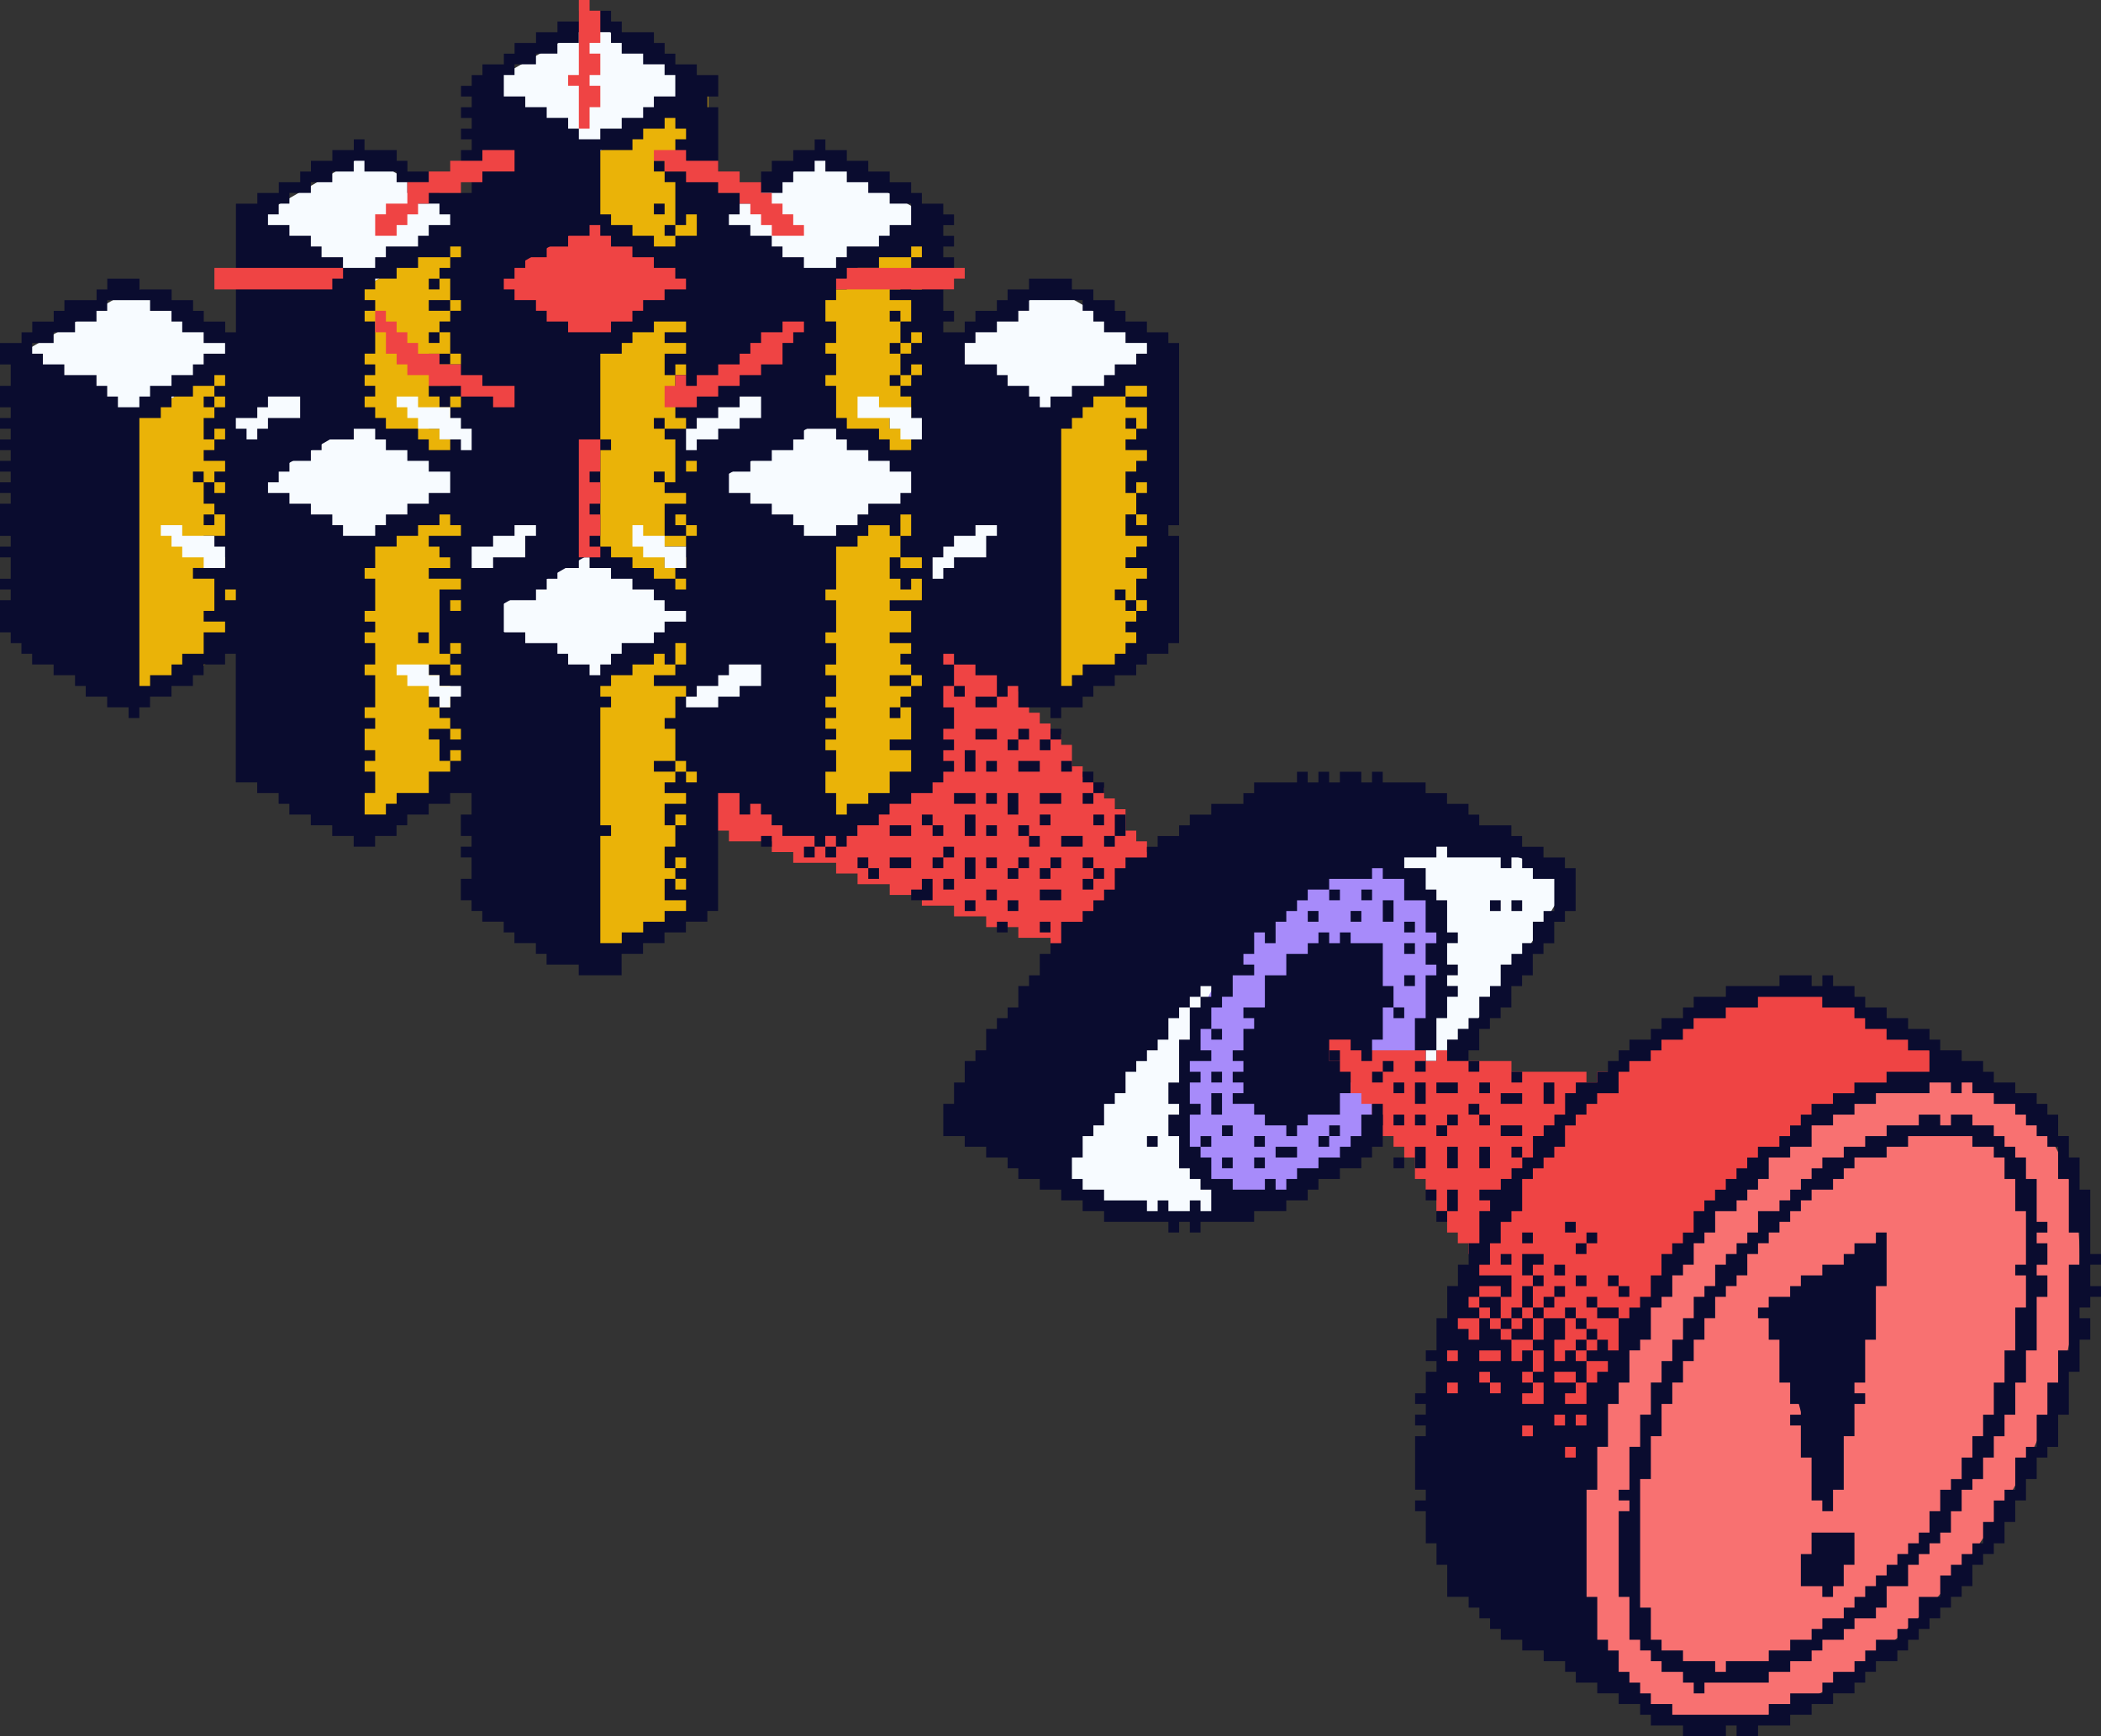 <svg xmlns="http://www.w3.org/2000/svg" width="200.257" height="165.517" data-name="Layer 2"><rect width="100%" height="100%" fill="#333333" stroke="none"/><g data-name="Layer 1"><g fill="#ef4444"><path d="M121.585 96.552h2.042v1.021h-2.042z"/><path d="M55.174 75.096h3.064v1.022h3.066v1.021h3.065v1.022h3.066v1.022h2.042v1.022h4.087v1.021h2.044v1.022h4.087v1.022h2.043v1.022h3.065v1.021h3.066v1.022h3.064v1.021h3.065v1.023h3.066V89.4h3.065v1.022h2.043v1.021h1.021v-1.021h1.023v1.021h1.022v1.022h4.086v1.022h3.066v1.022h2.042v1.021h3.066v1.022h4.087v-2.043h-1.021v-1.022h-1.024v-1.022h-1.021v-1.022h-1.021v-1.021h-1.021v-2.043h-1.023v-1.023h-1.022v-1.021h-1.021v-1.022h-1.021V83.27h-2.044v-2.044h-1.022v-1.021h-1.021v-1.022h-1.023v-2.044h-1.021v-1.021h-1.021v-1.022h-1.022v-1.021h-1.023v-1.023h-1.021v-2.043h-1.021v-1.021h-1.022v-1.022h-1.023v-1.022h-1.021v-2.043h-1.021v-1.022h-1.021v-1.021h-1.024v-1.023h-1.021v-1.021h-1.021v-2.043h-1.021v-1.023h-1.023v-1.021h-1.022v-1.022H88.89v-2.043h-1.021V53.64h-1.023v-1.022h-1.021v-1.021h-1.022v-1.022h-1.021v-1.021h-1.023V47.51h-1.021v-1.022h-1.022v-1.021h-1.021v-1.022h-1.023v1.022h-1.021v1.021H76.63v1.022h-1.022v1.021h-1.023v1.023h-1.021v1.021h-1.021v1.022h-1.021v1.021h-1.024v1.022h-1.021v1.022h-1.021v1.022h-1.021v1.021h-1.023v1.022H65.39v1.021h-1.021v2.044h-2.044v1.022h-1.021v1.021h-1.022v2.044h-1.021v1.022h-2.044v2.043h-1.022v1.022h-1.021v1.022h-1.023v1.021H53.13v1.022h-1.021v2.044h3.065v1.021z"/></g><path fill="#0a0c2f" d="M139.699 78.278s-11.05-7.767-24.682.103c-13.631 7.87-24.682 28.397-24.682 28.397l9.837 5.687s11.05 7.767 24.682-.103c13.631-7.87 24.682-28.397 24.682-28.397l-9.837-5.687z"/><path fill="#f7fbff" d="M149.536 83.965s-11.05 20.527-24.682 28.397c-13.631 7.87-24.682.103-24.682.103s11.05-20.527 24.682-28.397c13.631-7.87 24.682-.103 24.682-.103z"/><path fill="#a78bfa" d="M137.195 91.09c0 7.813-5.525 17.337-12.341 21.272-6.816 3.935-12.341.791-12.341-7.022 0-7.813 5.525-17.337 12.341-21.272 6.816-3.935 12.341-.791 12.341 7.022z"/><path fill="#0a0c2f" d="M131.187 94.767c0 3.907-2.763 8.668-6.17 10.636-3.408 1.968-6.17.396-6.17-3.511s2.763-8.668 6.17-10.636c3.408-1.968 6.17-.396 6.17 3.511zM45.659 8.462v27.174l10.922 6.305V14.768L45.659 8.462z"/><path fill="#f7fbff" d="M67.502 8.462 56.581 2.157 45.659 8.462l10.922 6.306 10.921-6.306z"/><path fill="#eab308" d="M56.581 14.768V34.66l10.921-6.305V8.462l-10.921 6.306z"/><path fill="#0a0c2f" d="M67.502 21.073v27.174l10.922 6.305V27.379l-10.922-6.306z"/><path fill="#f7fbff" d="m89.345 21.073-10.921-6.305-10.922 6.305 10.922 6.306 10.921-6.306z"/><path fill="#eab308" d="M78.424 27.379v27.173l10.921-6.305V21.073l-10.921 6.306z"/><path fill="#0a0c2f" d="M23.816 21.074v27.173l10.922 6.305V27.379l-10.922-6.305z"/><path fill="#f7fbff" d="m45.659 21.074-10.922-6.306-10.921 6.306 10.921 6.305 10.922-6.305z"/><path fill="#eab308" d="M34.738 27.379v27.173l10.921-6.305V21.074l-10.921 6.305z"/><path fill="#0a0c2f" d="M1.973 33.685v27.173l10.921 6.305V39.99L1.973 33.685z"/><path fill="#f7fbff" d="m23.816 33.685-10.922-6.306-10.921 6.306 10.921 6.305 10.922-6.305z"/><path fill="#eab308" d="M12.894 39.99v27.173l10.922-6.305V33.685L12.894 39.99z"/><path fill="#0a0c2f" d="M89.351 33.685v27.173l10.922 6.305V39.99l-10.922-6.305z"/><path fill="#f7fbff" d="m111.194 33.685-10.921-6.306-10.922 6.306 10.922 6.305 10.921-6.305z"/><path fill="#eab308" d="M100.273 39.99v27.173l10.921-6.305V33.685l-10.921 6.305z"/><path fill="#0a0c2f" d="M67.508 46.296v27.173l10.922 6.305V52.601l-10.922-6.305z"/><path fill="#f7fbff" d="M89.351 46.296 78.43 39.99l-10.922 6.306 10.922 6.305 10.921-6.305z"/><path fill="#0a0c2f" d="M23.816 46.296v27.173l10.922 6.305V52.601l-10.922-6.305z"/><path fill="#f7fbff" d="M45.659 46.296 34.738 39.99l-10.922 6.306 10.922 6.305 10.921-6.305z"/><path fill="#eab308" d="M78.43 52.601v27.173l10.921-6.305V46.296L78.43 52.601zm-43.692 0v27.173l10.921-6.305V46.296l-10.921 6.305z"/><path fill="#0a0c2f" d="M45.665 27.379v33.479l10.921 6.305V33.685l-10.921-6.306z"/><path fill="#ef4444" d="m67.508 27.379-10.922-6.306-10.921 6.306 10.921 6.306 10.922-6.306z"/><path fill="#eab308" d="M56.586 33.685v33.478l10.922-6.305V27.379l-10.922 6.306z"/><path fill="#0a0c2f" d="M45.665 58.907V86.08l10.921 6.306V65.212l-10.921-6.305z"/><path fill="#f7fbff" d="m67.508 58.907-10.922-6.306-10.921 6.306 10.921 6.305 10.922-6.305z"/><path fill="#eab308" d="M56.586 65.212v27.174l10.922-6.306V58.907l-10.922 6.305z"/><g fill="#0a0c2f"><path d="M99.107 77.65h1.021v1.021h-1.021zm-2.044-5.109h2.044v1.022h-2.044zm-1.021 13.283h1.021v1.021h-1.021zm0-15.326h1.021v1.022h-1.021zm0 12.26h1.021v1.022h-1.021zm1.021-13.281h1.021v1.021h-1.021zM84.802 35.76h1.021v1.022h-1.021zM62.326 15.326h1.021v1.022h-1.021zm35.758 64.368h1.023v1.021h-1.023zM63.347 21.456h1.021v1.022h-1.021zm-1.021-2.044h1.021v1.022h-1.021zM84.802 29.63h1.021v1.022h-1.021zm0 3.065h1.021v1.021h-1.021z"/><path d="M84.802 76.628h2.044v-1.021h2.042v-1.022h1.021v-1.021h1.023v-1.022h-1.023v-1.021h1.023v-1.022h-1.023v-1.021h1.023v-2.043h-1.023v-2.043h1.023v-2.043h-1.023v-1.022h1.023v1.022h2.042v1.021h2.044v2.043h1.021v-1.021h1.021v2.043h3.066v1.021h1.021v-1.021h2.044v-1.022h1.021v-1.021h2.042V64.37h2.044v-1.021h1.021v-1.022h2.044v-1.021h1.021V51.089h-1.021v-1.022h1.021V32.698h-1.021v-1.022h-2.044v-1.021h-2.042v-1.022h-1.023v-1.021h-2.042V27.59h-2.044v-1.021h-4.087v1.021h-2.042v1.022h-1.021v1.021h-2.044v1.022h-1.021v1.021h-2.044v-1.021h1.023v-1.022h-1.023V27.59h1.023v-1.021h-1.023v-1.022h1.023v-1.021h-1.023v-1.022h1.023v-1.021h-1.023v-1.022h1.023V20.44h-1.023v-1.022h-2.042v-1.021h-1.021v-1.022h-2.044v-1.021H82.76v-1.022h-2.044v-1.021h-2.042v-1.022h-1.023v1.022h-2.042v1.021h-2.044v1.022h-1.021v1.021h-2.042v1.022h-2.044v-8.174h-1.021V9.201h1.021V7.158h-2.042V6.137h-2.044V5.115h-1.021V4.094H62.33V3.072h-3.066V2.051h-1.021V1.029h-3.066v1.022h-2.044v1.021h-2.042v1.022h-2.044v1.021h-1.021v1.022h-2.042v1.021h-1.023V8.18H43.94v1.021h1.021v1.022H43.94v1.021h1.021v1.022H43.94v1.021h1.021v1.022H43.94v2.043h1.021v2.043h-3.064v-1.022h-1.023v-1.021h-2.042V15.33h-1.021v-1.021h-3.066v-1.022h-1.021v1.022H31.68v1.021h-2.042v1.022h-1.023v1.021h-2.042v1.022h-2.044v1.021h-2.042v12.261h-1.021v-1.021h-2.044v-1.022h-1.021v-1.021h-2.044v-1.022h-3.064V26.57h-3.066v1.021H9.206v1.022H6.14v1.021H5.119v1.022H3.075v1.021H2.054v1.022H0v2.043h1.023v2.043H0v2.043h1.023v1.021H0v1.022h1.023v1.021H0v1.022h1.023v1.021H0v1.022h1.023v1.021H0V47h1.023v1.021H0v3.066h1.023v1.021H0v1.022h1.023v2.043H0v1.021h1.023v1.022H0v3.065h1.023v1.022h1.021v1.021h1.021v1.022h2.044v1.021h2.042v1.022h1.021v1.021h2.044v1.022h2.042v1.021h1.023v-1.021h1.021V66.41h2.042v-1.021h2.044v-1.022h1.021v-1.021h2.044v-1.022h1.021v12.261h2.042v1.022h2.044v1.021h1.021v1.022h2.044v1.021h2.042v1.022h2.044v1.021h2.042v-1.021h2.044v-1.022h1.021V77.65h2.042v-1.022h2.044v-1.021h2.042v2.043h-1.021v2.043h1.021v1.021h-1.021v1.022h1.021v2.043h-1.021v2.043h1.021v1.021h1.023v1.022h2.042v1.021h1.021v1.022h2.044v1.021h1.021v1.022h3.066v1.021h4.087v-2.043h2.042v-1.021h2.044v-1.022h2.042v-1.021h2.044v-1.022h1.021V75.605h2.044v2.043h1.021v-1.022h1.021v1.022h1.021v1.021h1.023v1.022h3.064v1.021h1.023v-1.021h1.021v1.021h1.021v-1.021h1.021v-1.022h2.044v-1.021h1.021v-1.022zm24.521-38.825h-2.042v1.022h2.042v2.043h-1.021v1.021h-1.021v1.022h2.042v1.021h-1.021v1.022h-1.021v2.043h1.021v-1.022h1.021v1.022h-1.021v2.043h1.021v1.021h-1.021V49.04h-1.021v2.043h2.042v1.021h-1.021v1.022h-1.021v1.021h2.042v1.022h-1.021v2.043h1.021v1.021h-1.021v1.022h-1.021v1.021h1.021v1.022h-1.021v1.021h-1.023v1.022h-3.064v1.021h-1.023v1.022h-1.021V40.863h1.021v-1.022h1.023V38.82h1.021v-1.022h3.066v-1.021h2.042v1.021zm-17.368-5.108h1.021v-1.022h2.044v-1.021h2.042V29.63h1.021v-1.021h5.11v1.021h1.021v1.022h1.021v1.021h2.044v1.022h2.042v1.021H108.3v1.022h-2.044v1.021h-1.021v1.022h-3.066v1.021h-2.042v1.022h-1.021v-1.022h-1.023v-1.021h-2.042v-1.022H95.02v-1.021h-3.066v-2.043zm-80.716 6.13v-1.022h-1.021v-1.021H9.197V35.76H6.131v-1.021H4.087v-1.022H3.066v-1.021H5.11v-1.022h2.042v-1.021h2.044v-1.022h1.021V28.61h4.087v1.021h2.042v1.022h1.023v1.021h2.042v1.022h2.044v1.021h-2.044v1.022H18.39v1.021h-2.044v1.022h-2.042v1.021h-1.021v1.022h-2.044zm10.218 21.456h-2.044v2.043h-2.042v1.022h-1.023v1.021h-2.042v1.022h-1.021V39.846h2.042v-1.021h1.021v-1.022h2.044v-1.021h2.042V35.76h1.023v1.022h-1.023v1.021h1.023v1.022h-1.023v1.021h-1.021v2.043h1.021v-1.021h1.023v1.021h-1.023v1.022h-1.021v1.021h2.044v1.022h-1.023v1.021h1.023v1.022h-1.023v-1.022h-1.021v2.043h1.021v1.022h1.023v2.043h-2.044v2.043h2.044v1.021h-3.066v1.022h2.042v3.065h-1.021v1.022h2.044v1.021zm1.022-3.065h-1.021v-1.022h1.021v1.022zm3.065-36.781h1.021v-1.022h1.021v-1.021h2.044V17.37h2.042v-1.021h2.044v-1.022h1.021v1.022h3.066v1.021h1.021v1.022h1.021v1.021h2.044v1.022h1.021v1.021h-2.044v1.022h-1.021v1.021h-3.066v1.022h-1.021v1.021h-3.066v-1.021H30.65v-1.022h-1.021v-1.021h-2.044v-1.022h-2.042v-1.021zm7.151 30.651v-1.022h-1.021v-1.021h-2.042v-1.022h-2.044V47h-2.042v-1.022h1.021v-1.021h1.021v-1.022h2.044v-1.021h1.021v-1.022h3.066v-1.021h2.042v1.021h1.021v1.022h2.044v1.021h2.042v1.022h2.044V47h-2.044v1.021h-2.042v1.022h-2.044v1.021h-1.021v1.022h-3.066zm11.239 7.151h-1.021v-1.021h1.021v1.021zm0-7.151h-3.066v1.021h1.023v1.022h1.021v1.021h-2.044v1.022h3.066v1.021h-2.042v6.13h1.021v-1.021h1.021v1.021h-1.021v1.022h1.021v1.021h-1.021v-1.021h-2.044v1.021h1.023v1.022h1.021v2.043h-1.021v1.021h1.021v1.022h1.021v1.021h-1.021v-1.021h-2.044v1.021h1.023v2.043h1.021v-1.021h1.021v1.021h-1.021v1.022h-2.044v2.043h-3.064v1.021h-1.023v1.022H34.74v-2.043h1.021V73.56H34.74v-1.022h1.021v-1.021H34.74v-2.043h1.021v-1.022H34.74v-1.021h1.021v-3.066H34.74v-1.021h1.021v-2.043H34.74v-1.022h1.021v-1.021H34.74v-1.022h1.021v-3.065H34.74v-1.022h1.021v-2.043h2.044v-1.021h2.042v-1.022h2.044v-1.021h1.021v1.021h1.021v1.022zm0-26.565h-1.021v1.021h-1.021v1.022h1.021v2.043h1.021v1.021h-1.021v1.022h-1.021v1.021h1.021v2.043h1.021v1.022h-1.021v2.043h-2.044V37.8h1.023v1.022h1.021V37.8h1.021v1.022h-1.021v2.043h-1.021v1.021h1.021v1.022h-2.044v-1.022h-1.021v-1.021h-3.066v-1.022h-1.021v-1.021H34.74V37.8h1.021v-1.021H34.74v-1.022h1.021v-1.021H34.74v-1.022h1.021v-3.065H34.74v-1.022h1.021v-1.021H34.74v-1.022h1.021v-1.021h2.044v-1.022h2.042V24.52h3.066v-1.022h1.021v1.022zm4.087-17.369h1.021V6.131h2.044V5.109h2.042V4.088h2.044V3.066h3.066v1.022h1.021v1.021h2.042v1.022h2.044v1.021h1.021v2.043h-2.042v1.022h-1.023v1.021h-2.042v1.022h-2.044v1.021h-2.042V12.26h-1.021v-1.022h-2.044v-1.021h-2.042V9.195h-2.044V7.152zm0 19.413h1.021v-1.022h1.023v-1.021h2.042V23.5h2.044v-1.021h2.042v-1.022h1.021v1.022h1.023V23.5h2.042v1.022h2.044v1.021h2.042v1.022h1.021v1.021h-2.042v1.022H61.3v1.021h-1.021v1.022h-2.042v1.021H54.15v-1.021h-2.044v-1.022h-1.021v-1.021h-2.044v-1.022H48.02v-1.021zm-2.043 29.629v-2.043h1.021V53.13h-1.021v-1.022h1.021v-1.021h-1.021v-2.043h1.021v-1.022h-1.021v-3.065h1.021v-1.022h-1.021v-1.021h1.021v-1.022h-1.021v-3.065h1.021v-1.022h-1.021v-2.043h1.021v-1.021h-1.021v-3.066h1.021v-1.021h-1.021v-2.043h1.021v1.021h2.042v1.022h2.044v2.043h3.066v1.021h-2.044v1.022h2.044v1.021h-2.044v1.022h2.044v1.021h-2.044v1.022h2.044v2.043h-1.023v1.021h-1.021v1.022h2.044v2.043h-1.023v1.021h1.023v1.022h-1.023v1.021h1.023v1.022h-2.044v1.021h2.044v1.022h-2.044v1.021h1.021v1.022h-1.021v1.021h-1.021v1.022H48.02v1.021h-2.042zm8.174 7.152v-1.022h-1.023v-1.021h-3.064v-1.022h-2.044v-3.065h3.066v-1.022h1.021v-1.021h1.021v-1.022h2.044V53.13h1.021v1.021h2.044v1.022h2.042v1.021h2.044v1.022h1.021v1.021h2.042v1.022h-2.042v1.021h-1.021v1.022h-3.066v1.021h-1.021v1.022h-1.023v1.021h-1.021v-1.021h-2.042zm12.261 11.239H65.39v-1.021h-1.021v1.021h-1.021v1.022h2.042v1.021h-2.042v2.043h1.021V77.65h1.021v1.021h-1.021v2.043h-1.021v2.043h1.021v-1.021h1.021v1.021h-1.021v1.022h1.021V84.8h-1.021v-1.021h-1.021v2.043h2.042v1.021h-2.042v1.022h-2.044v1.021h-2.042v1.022h-2.044V79.691h1.023v-1.022h-1.023V67.431h1.023v-1.022h-1.023v-1.021h1.023v-1.022h2.042v-1.021h2.044v-1.022h1.021v1.022h1.021v-2.043h1.021v2.043h-1.021v1.021h-2.042v1.022h3.064v1.021H64.37v2.043h-1.021v1.022h1.021v3.065h1.021v1.022h1.023v1.021zm0-23.499H65.39v1.021h-2.042v2.043h1.021v-1.021h1.021v1.021h-1.021v1.022h1.021v1.021h-1.021v-1.021h-2.042V54.15h-2.044v-1.021h-2.042v-1.022h-1.023v-9.195h1.023V41.89h-1.023v-8.174h2.044v-1.021h1.021v-1.022h2.044v-1.021h3.064v1.021h-2.042v1.022h2.042v1.021h-2.042v2.043h1.021v-1.021h1.021v1.021H64.37v4.087h1.021v1.022h-2.042v1.021h1.021v4.087h-1.021v1.022h2.042v1.021h-2.042v3.066h2.042v-1.022H64.37v-1.021h1.021v1.021h1.023v1.022zm0-6.13H65.39v-1.022h1.023v1.022zm0-22.478h-2.044v1.021h-2.042v-1.021h-2.044v-1.022h-2.042v-1.021h-1.023v-6.13h3.066v-1.022h1.021v-1.021h2.044V11.24h1.021v1.022h1.021v1.021H64.37v2.043h1.021v1.022h-2.042v1.021h1.021v4.087h1.021v-1.021h1.023v2.043zm21.455 1.021v1.022h-1.021v2.043h1.021v1.021h-1.021v-1.021h-1.023v1.021h-1.021v1.022h2.044v2.043h-1.023v2.043h1.023v-1.022h1.021v1.022h-1.021v1.021h-1.023v2.043h1.023v-1.021h1.021v1.021h-1.021v1.022h-1.023V37.8h1.023v2.043h-2.044v1.022h2.044v2.043h-2.044v-1.022h-1.021v-1.021h-3.066v-1.022h-1.021v-3.065h-1.021v-1.022h1.021v-2.043h-1.021v-1.021h1.021v-2.043h-1.021v-2.043h1.021v-1.022h1.021v-1.021h1.021v-1.022h2.044V24.52h3.066v-1.022h1.021zm-18.392-3.064h1.023v-1.022h2.042v-1.021h2.044V17.37h1.021v-1.021h2.042v-1.022h1.023v1.022h2.042v1.021h2.044v1.022h2.042v1.021h2.044v2.043h-2.044v1.022h-1.021v1.021h-3.066v1.022h-1.021v1.021h-3.066v-1.021h-2.042v-1.022H73.56v-1.021h-2.042v-1.022h-2.044v-1.021zm7.153 30.651v-1.022h-1.021v-1.021h-2.044v-1.022h-2.042V47h-2.044v-2.043h2.044v-1.022h2.042v-1.021h2.044v-1.022h1.021v-1.021h3.066v1.021h1.021v1.022h2.044v1.021h2.042v1.022h2.044V47h-1.023v1.021h-3.064v1.022h-1.023v1.021h-2.042v1.022h-3.066zm6.131 24.521v1.021h-2.044v1.022h-1.021v-2.043h-1.021v-2.043h1.021v-2.043h-1.021v-1.022h1.021v-1.021h-1.021v-1.022h1.021v-1.021h-1.021v-1.022h1.021V64.37h-1.021v-1.021h1.021v-2.043h-1.021v-1.022h1.021v-3.065h-1.021v-1.022h1.021V52.11h2.042v-1.021h1.023v-1.022h2.042v1.022h1.021v-2.043h1.023v2.043h-1.023v2.043h2.044v1.021h-2.044v-1.021h-1.021v2.043h1.021v1.021h1.023v-1.021h1.021v2.043h-3.066v1.021h2.044v2.043h-2.044v1.022h2.044v1.021h-1.023v1.022h1.023v1.021h1.021v1.022h-1.021v1.021h-1.023v1.022h1.023v3.065h-2.044v1.022h2.044v2.043h-2.044v2.043h-2.042z"/><path d="M62.326 39.847h1.021v1.022h-1.021zm22.476 24.521h2.044v1.022h-2.044zm12.261 14.304h1.021v1.022h-1.021zM84.802 67.433h1.021v1.021h-1.021zM62.326 44.956h1.021v1.021h-1.021zm34.737 36.781h1.021v1.021h-1.021zm-24.521-2.043h1.021v1.021h-1.021zm10.218 3.064h1.021v1.022H82.76zM62.326 72.541h2.042v1.022h-2.042zM40.868 31.673h1.023v1.022h-1.023zm0 2.043h2.044v1.022h-2.044zm0-5.108h2.044v1.021h-2.044zm-1.021 31.673h1.021v1.022h-1.021zm41.89 21.456h1.023v1.021h-1.023zm-40.869-41.89h1.023v1.022h-1.023zm0-13.282h1.023v1.021h-1.023zm11.24 13.282h1.021v1.022h-1.021zm0 4.086h1.021v1.022h-1.021zm0 2.044h1.021v1.022h-1.021zm-11.24 20.434h1.023v1.022h-1.023zm52.108 0h2.044v1.022h-2.044zm-2.042-1.021h1.021v1.021h-1.021zM76.629 80.715h1.021v1.022h-1.021zm2.044 0h1.021v1.022h-1.021zm28.608-23.499h1.021v1.021h-1.021zM19.413 37.803h1.021v1.022h-1.021zm0 11.239h1.021v1.021h-1.021zm86.845 7.152h1.023v1.022h-1.023zM18.392 44.956h1.021v1.021h-1.021zm88.889-5.109h1.021v1.022h-1.021zm-8.174 72.541v1.021h2.042v1.022h2.044v1.021h2.042v1.022h6.131v1.021h1.021v-1.021h1.021v1.021h1.021v-1.021h5.11v-1.022h3.064v-1.021h2.044v-1.022h1.021v-1.021h2.044v-1.022h2.042v-1.021h1.021v-1.022h1.023v-1.021h1.021v-1.022h1.021v-1.021h1.021v-1.022h1.023v-1.021h1.021v-1.022h1.021v-2.043h2.044v-1.021h1.021v-2.043h1.021v-1.022h1.021v-1.021h1.023v-2.043h1.021v-1.022h1.021v-2.043h1.021v-1.021h1.023v-2.043h1.021V86.85h1.021v-4.087h-1.021v-1.021h-2.044V80.72h-2.042v-1.021h-1.021v-1.022h-3.066v-1.021h-1.021v-1.022h-2.044v-1.021h-2.042v-1.022h-4.087V73.57h-1.023v1.021h-1.021V73.57h-2.042v1.021h-1.023V73.57h-1.021v1.021h-1.021V73.57h-1.021v1.021h-4.087v1.022h-1.023v1.021h-3.064v1.022h-2.044v1.021h-1.021v1.022h-2.044v1.021h-1.021v1.022h-2.042v1.021h-1.023v2.043h-1.021v1.022h-1.021v1.021h-1.021v1.022h-2.044v2.043h-1.021v1.021h-1.021v2.043h-1.023V94h-1.021v2.043h-1.021v1.021H95.02v1.022h-1.023v2.043h-1.021v1.021h-1.021v2.043h-1.021v2.043h-1.023v3.066h2.044v1.021h2.042v1.022h2.044v1.021h1.021v1.022h2.044zm36.782-9.195h-1.023v-1.021h1.023v1.021zm-2.045-21.456h3.066v-1.022h1.021v1.022h5.108v1.021h1.023v-1.021h1.021v1.021h1.021v1.022h2.044v3.065h-1.023v1.022h-1.021v2.043h-1.021v1.021h-1.021v1.022h-1.023v2.043h-1.021v1.021h-1.021v2.043h-1.021v1.022h-1.023v1.021h-1.021v1.022h-1.021v1.021h-1.021v-1.021h1.021v-3.066h1.021v-2.043h1.021v-1.021h-1.021v-1.022h1.021v-1.021h-1.021v-2.043h1.021v-1.022h-1.021v-3.065h-1.021V84.8h-1.021v-2.043h-2.044v-1.021zm-17.368 14.304v-1.022h1.021v-2.043h2.044v-1.021h-1.023v-1.022h1.023V88.89h1.021v1.022h1.021v-2.043h1.021v-1.022h1.023v-1.021h1.021v-1.022h2.042v-1.021h4.087v-1.022h1.023v1.022h2.042v2.043h2.044v3.065h1.021v1.022h-1.021v2.043h1.021v1.021h-1.021v4.087h-1.023v3.066h-1.021v2.043h-1.021v2.043H131.8v1.021h-1.023v1.022h-1.021v2.043h-1.021v1.021h-1.021v1.022h-2.044v1.021h-2.042v1.022h-1.023v1.021h-1.021v-1.021h-1.021v1.021h-3.066v-1.021h-2.042v-2.043h-1.023v-1.022h-1.021v-3.065h1.021v-1.022h-1.021v-2.043h1.021v-1.021h-1.021v-1.022h2.044v-1.021h-1.023v-2.043h1.023v-2.043h1.021zm-14.305 14.304h1.023v-2.043h1.021v-1.022h1.021v-2.043h1.021v-1.021h1.023v-2.043h1.021v-1.022h1.021v-1.021h1.021v-1.022h1.023v-2.043h1.021v-1.021h1.021v-1.022h1.021v-1.021h1.023v1.021h-1.023v1.022h-1.021v3.065h-1.021v4.087h-1.021v2.043h1.021v1.022h-1.021v2.043h1.021v3.065h1.021v1.022h1.021v1.021h1.023v2.043h-1.023v-1.021h-1.021v1.021h-2.042v-1.021h-1.023v1.021h-1.021v-1.021h-4.087v-1.022h-2.042v-1.021h-1.023v-2.043z"/><path d="M109.323 108.302h1.021v1.021h-1.021zm7.153-1.023h1.021v1.022h-1.021zm3.065-1.021h1.022v1.021h2.042v1.023h1.023v-1.023h1.022v-1.021h3.065v-2.043h1.021v-1.022h1.022v-1.022h1.021v-3.065h1.023v-3.065h1.021v-2.043h-1.021v-4.087h-3.066v-1.022h-1.021v1.022h-1.023v-1.022h-1.021v1.022h-1.021v1.021h-2.045v2.044h-2.042v3.065h-2.045v1.021h1.023v1.023h-1.023v2.043h-1.021v1.021h1.021v1.022h-1.021v1.022h1.021v1.022h-1.021v1.021h2.044v1.022zm-16.347-30.651h1.021v1.021h-1.021zm-9.197 0h1.023v1.021h-1.023zm0-3.066h1.023v1.022h-1.023zm0 9.196h1.023v1.021h-1.023zm11.24-2.043h1.021v1.021h-1.021zm-11.24-1.022h1.023v1.022h-1.023zm12.261-1.022h1.023v2.043h-1.023zm-13.282-8.173h2.044v1.021h-2.044zm-1.021 2.043h1.021v2.043h-1.021zm-1.021 4.087h2.042v1.021h-2.042z"/><path d="M129.758 103.193h1.021v1.022h-1.021zM91.955 77.65h1.021v2.043h-1.021zm0 8.174h1.021v1.021h-1.021zm3.065 2.043h1.021v1.021H95.02zm-3.065-6.13h1.021v2.043h-1.021zm2.042 3.065h1.023v1.022h-1.023zm5.11-9.195h2.042v1.021h-2.042zm1.021 6.13h1.021v1.021h-1.021zm-12.26-4.087h1.021v1.021h-1.021zm11.239-7.152h1.021v1.022h-1.021zm1.021-1.021h1.021v1.021h-1.021zm-1.021 18.39h1.021v1.021h-1.021zm-3.065-12.26h1.021v2.043h-1.021zm3.065 9.195h2.042v1.022h-2.042zm0-2.044h1.021v1.022h-1.021zm4.087 1.023h1.021v1.021h-1.021zm-2.044-11.24h1.021v1.022h-1.021zm3.065 2.044h1.021v1.022h-1.021zm-1.021-1.021h1.021v1.021h-1.021zm-2.044 6.13h2.044v1.021h-2.044zm3.065 3.064h1.021v1.022h-1.021zm-1.021-1.021h1.021v1.021h-1.021zm1.021-4.087h1.021v1.021h-1.021zm21.456 30.652h1.021v1.021h-1.021zm1.021-1.023h1.023v1.022h-1.023zm7.152-19.412h1.021v1.021h-1.021zm-12.26 21.456h2.044v1.022h-2.044zm12.26-19.412h1.021v1.021h-1.021zm-14.303 20.434h1.021v1.021h-1.021zm0-2.043h1.021v1.021h-1.021zm-3.065 2.043h1.021v1.021h-1.021zm16.347-14.304h1.021v1.021h-1.021zm-8.173-9.196h1.021v1.022h-1.021zm6.129 15.326h1.023v1.021h-1.023zm-1.021-17.369h1.021v1.022h-1.021zm2.044 1.022h1.021v2.043h-1.021zm-3.066 1.021h1.021v1.022h-1.021zm5.108 6.131h1.021v1.022h-1.021zm-18.389 9.195h1.021v1.021h-1.021zM89.91 80.715h1.023v1.022H89.91zm0 3.066h1.023v1.021H89.91zm-1.021-2.044h1.021v1.021h-1.021zm-1.021 3.065h-1.021v1.022h2.042v-2.043h-1.021v1.021zm-3.066-6.13h2.044v1.022h-2.044zm30.653 25.543h1.021v2.043h-1.021zM84.802 81.737h2.044v1.021h-2.044zm41.89 3.065h1.023v1.022h-1.023zm-12.261 23.5h1.023v1.021h-1.023zm-25.542-29.63h1.021v1.022h-1.021zm55.173 7.152h1.021v1.021h-1.021zm-28.607 12.261h1.021v1.021h-1.021zm26.563-12.261h1.021v1.021h-1.021z"/></g><path fill="#ef4444" d="M66.413 37.803h2.042v-1.021h2.044v-1.023h2.043v-1.021h2.044v-2.043h1.022v-1.022h1.021v-1.022h-2.043v1.022h-2.044v1.022h-1.021v1.021h-1.022v1.022h-2.044v1.021h-2.042v1.023h-1.022v-1.023h-1.023v1.023h-1.021v2.043h3.066v-1.022zM56.195 0h-1.022v7.151h-1.021v1.023h1.021v4.087h1.022v-2.044h1.023V8.174h-1.023V7.151h1.023V5.108h-1.023V4.087h1.023V1.021h-1.023V0zm34.739 26.564h1.021v-1.022H80.716v1.022h-1.022v1.022h11.24v-1.022zM55.173 53.129h2.045v-1.022h-1.023v-1.022h1.023v-2.043h-1.023V48.02h1.023v-2.044h-1.023v-1.021h1.023V41.89h-2.045v11.239zM31.674 26.564h1.023v-1.022H20.436v2.044h11.238v-1.022zm12.26 10.218v1.021H47v1.022h2.044v-2.043h-3.066v-1.023h-2.044v-1.021h-2.042v-1.022h-2.045v-1.021h-1.021v-1.022h-1.021v-1.022h-1.021v-1.022H35.76v2.044h1.024v2.043h1.021v1.022h1.021v1.021h2.044v1.023h3.064zm-6.129-15.327h1.021v-1.021h1.021v-1.022h1.023v-1.021h3.064v-1.022h2.044v-1.022h3.066v-2.043h-3.066v1.021h-3.065v1.022H40.87v1.022h-2.044v2.043h-2.042v1.022H35.76v2.044h2.045v-1.023zm24.521-7.151v1.021h1.021v1.022h2.044v1.022h3.064v1.022h2.044v1.021h1.022v1.022h1.021v1.021h1.023v1.023h3.064v-1.023h-1.021v-1.021h-1.022v-1.022h-1.021v-1.021h-1.023v-1.022h-2.043v-1.022h-2.044v-1.022h-3.064v-1.021h-3.065z"/><path fill="#f7fbff" d="M69.477 64.368h-1.021v1.021h-2.045v1.023H65.39v1.021h3.066v-1.021h2.042v-1.023h2.045v-2.043h-3.066v1.022zm1.021-25.543h-2.042v1.022h-2.045v1.022H65.39v2.043h1.021V41.89h2.045v-1.021h2.042v-1.022h2.045v-2.044h-2.045v1.022zm-7.151 13.282v-1.021h-2.044v-1.022h-1.021v2.043h1.021v1.021h2.044v1.023h2.043v-2.044h-2.043zm23.498-12.26v-1.022h-3.064v-1.022h-2.044v2.044h3.066v1.022h1.021v1.021h2.044v-2.043h-1.023zm6.132 11.239h-2.045v1.021h-1.021v1.021H88.89v2.045h1.021v-1.021h1.021v-1.024h3.066v-2.042h1.021v-1.022h-2.042v1.022zm-72.542 0h-3.066v-1.022h-2.042v1.022h1.021v1.021h1.021v1.021h2.045v1.024h2.042v-2.045h-1.021v-1.021zm28.608 0H47v1.021h-2.044v2.045H47v-1.024h3.064v-2.042h1.023v-1.022h-2.044v1.022zm-23.5-12.261h-1.021v1.022h-2.043v1.022H23.5v1.021h1.022v-1.021h1.021v-1.022h3.066v-2.044h-3.066v1.022zm18.391 2.044v-1.022h-1.021v-1.022h-3.066v-1.022h-2.044v1.022h1.023v1.022h1.021v1.022h2.043v1.021h2.044v1.022h1.022v-2.043h-1.022zM41.89 64.368h-1.021v-1.022h-3.066v1.022h1.024v1.021h2.042v1.023h1.021v1.021h1.023v-1.021h1.022v-1.023H41.89v-1.021z"/><path fill="#ef4444" d="M180.844 106.258v1.021h-1.023v-1.021h-5.108v-1.022h-1.021v1.022h-1.021v-1.022h-1.023v1.022h-1.022v-1.022h-4.086v-1.022h-1.022v1.022h-1.021v-1.022h-4.087v-1.022h-1.023v1.022h-2.042v-1.022h-4.087v-1.021h-1.021v1.021h-1.024v-1.021h-7.15v-1.022h-6.131v-1.021h-1.022v1.021h-1.021v-1.021h-7.152v-1.023h-2.045v2.044h1.024v1.022h1.021v2.043h1.021v1.022h1.021v1.022h1.023v2.043h1.022v1.022h1.021v1.022h1.021v2.043h1.023v1.021h1.021v2.044h1.022v2.043h1.021v1.022h1.023v1.022h1.021v1.022h1.021v2.043h1.022v1.021h1.023v2.044h1.021v1.022h1.021v2.044h1.022v1.021h1.023v1.022h1.021v2.043h1.021v1.022h1.021v1.022h1.024v2.043h1.021v1.021h1.021v2.044h1.021v1.022h2.045v-2.043h2.042v-2.044h1.023v-1.022h1.021v-1.021h1.022v-2.044h1.021v-2.043h2.044v-2.043h1.022v-1.023h1.021v-1.021h1.023v-2.043h1.021v-1.023h1.021v-2.043h1.022v-1.021h1.023v-1.022h1.021v-1.022h1.021v-2.043h1.021v-1.022h1.024v-1.021h1.021v-2.044h1.021v-1.022h1.021v-1.021h1.023v-2.044h1.022v-2.043h-1.022z"/><path fill="#ef4444" d="M136.022 139.01c0-15.139 10.706-33.592 23.912-41.217 6.715-3.877 12.78-4.201 17.124-1.599l.003-.004 14.003 8.14-7.799 13.4c-2.019 11.532-9.155 23.8-18.214 31.296l-7.877 13.534-14.136-8.205-.029-.017-.201-.117-.002-.011c-4.195-2.517-6.783-7.764-6.783-15.201z"/><path fill="#f87171" d="M198.21 119.745c0 15.139-10.706 33.592-23.912 41.217s-23.912 1.533-23.912-13.606 10.706-33.592 23.912-41.217 23.912-1.533 23.912 13.606z"/><path fill="#0a0c2f" d="m178.851 119.049-9.845 5.684 4.922 18.298 4.923-23.982zm-6.497 30.505c0 .997.705 1.398 1.575.896s1.575-1.717 1.575-2.714c0-.997-.705-1.398-1.575-.896-.87.502-1.575 1.717-1.575 2.714z"/><g fill="#0a0c2f"><path d="M136.91 107.279h1.021v1.021h-1.021zm1.021-1.022h1.023v1.022h-1.023zm0 3.066h1.023v2.043h-1.023zm6.131 0h1.021v1.021h-1.021zm-7.152-6.13h2.044v1.021h-2.044zm0 12.26h1.021v1.021h-1.021zm-2.042-6.13h1.021v2.043h-1.021zm3.063 4.087h1.023v2.043h-1.023zm-5.108-3.066h1.021v1.022h-1.021zm0-4.087h1.021v1.022h-1.021zm0-3.064h1.021v1.021h-1.021zm-3.065-3.066h1.023v1.022h-1.023zm1.023 5.109h1.021v2.043h-1.021zm0-3.066h1.021v1.022h-1.021zm1.021-1.021h1.021v1.021h-1.021zm4.087 12.261h1.021v1.021h-1.021zm7.152-9.196h2.042v1.022h-2.042zm1.021-2.044h1.021v1.022h-1.021zm3.066 1.023h1.021v2.043h-1.021zm-4.087 4.086h2.042v1.021h-2.042zm-8.173-1.022h1.021v1.022h-1.021zm6.129-3.064h1.021v1.021h-1.021zm-6.129 0h1.021v2.043h-1.021zm0-2.044h1.021v1.021h-1.021zm6.129 8.174h1.021v2.043h-1.021zm0-3.066h1.021v1.022h-1.021zm-1.021-5.108h1.021v1.021h-1.021zm0 4.087h1.021v1.021h-1.021zm10.216 22.478h1.023v1.021h-1.023zm-5.108-10.217h1.021v1.021h-1.021zm5.108 4.086h1.023v1.021h-1.023zm1.023-4.086h1.021v1.021h-1.021zm-1.023 1.021h1.023v1.022h-1.023zm3.065 3.065h1.021v1.021h-1.021zm-6.129 2.044h1.021v1.021h-1.021zm7.151-1.022h1.023v1.022h-1.023zm-11.238-3.065h1.021v1.021h-1.021zm51.085-7.152h-1.021v-2.043h-1.021v-1.021h-1.023v-1.022h-1.021v-1.021h-2.042v-1.022h-2.044v1.022h-1.021v-1.022h-2.044v1.022h-3.064v1.021h-2.044v1.022h-2.042v1.021h-2.044v1.022h-1.021v1.021h-1.021v1.022h-1.023v1.021h-1.021v1.022h-2.042v2.043h-1.023v1.021h-1.021v1.022h-1.021v1.021h-1.021v2.043h-1.023v1.022h-1.021v2.043h-1.021v2.043h-1.021v2.043h-1.023v2.043h-1.021v3.065h-1.021v3.066h-1.021v4.087h-1.023v1.021h1.023v1.021h-1.023v8.174h1.023v4.087h1.021v1.023h1.021v1.021h1.021v1.021h2.044v1.021h1.021v1.023h1.021v-1.023h6.131v-1.021h2.042v-1.021h2.044v-1.021h1.021v-1.023h2.044v-1.021h1.021v-1.021h2.042v-1.021h1.023v-2.044h2.042v-2.042h1.021v-1.023h1.023v-1.021h1.021v-1.021h1.021v-2.044h1.021v-2.042h1.023v-1.022h1.021v-2.043h1.021v-2.043h1.021v-2.043h1.023v-3.065h1.021v-3.066h1.021v-5.108h1.021v-2.043h-1.021v-1.022h1.021v-2.043h-1.021v-1.021h1.021v-1.022h-1.021v-4.087zm-1.021 8.173h-1.021v1.022h1.021v3.065h-1.021v4.087h-1.023v3.066h-1.021v3.065h-1.021v2.043h-1.021v2.043h-1.023v2.043h-1.021v1.022h-1.021v2.042h-1.021v2.044h-1.023v1.021h-1.021v1.021h-1.021v1.023h-1.021v1.021h-1.023v1.021h-1.021v1.021h-1.021v1.023h-1.021v1.021h-2.044v1.021h-1.021v1.021h-2.044v1.023h-2.042v1.021h-4.087v1.021h-1.021v-1.021h-3.066v-1.021h-2.044v-1.023h-1.021v-3.064h-1.021v-12.261h1.021v-4.087h1.021v-3.065h1.023v-2.043h1.021v-2.043h1.021v-2.043h1.021v-2.043h1.023v-2.043h1.021v-1.022h1.021v-1.021h1.021v-2.043h1.023v-1.022h1.021v-1.021h1.021v-1.022h1.021v-1.021h1.023v-1.022h1.021v-1.021h2.042v-1.022h1.023v-1.021h1.021v-1.022h3.066v-1.021h2.042v-1.022h6.131v1.022h2.042v1.021h1.021v2.043h1.023v3.066h1.021v5.108z"/><path d="M199.234 113.41h-1.021v-3.066h-1.021v-2.043h-1.021v-2.043h-1.023v-1.021h-1.021v-1.022h-2.042v-1.021h-2.044v-1.022h-1.021v-1.021h-2.044v-1.022h-2.042v-1.021h-1.021v-1.022h-2.044v-1.021h-2.042v-1.022h-2.044v-1.021h-1.021V94h-2.044v-1.021h-1.021V94h-1.021v-1.021h-3.066V94h-5.108v1.022h-3.066v1.021h-1.021v1.022h-2.044v1.021h-1.021v1.022h-2.042v1.021h-1.023v1.022h-1.021v1.021h-1.021v1.022h-2.044v1.021h-1.021v2.043h-1.021v1.022h-1.021v1.021h-1.023v2.043h-1.021v1.022h-1.021v1.021h-1.021v1.022h-2.044v1.021h1.021v1.022h-1.021v3.065h-1.021v2.043h-1.021v2.043h-1.023v3.066h-1.021v3.065h-1.021v1.022h1.021v1.021h-1.021v2.043h-1.021v1.022h1.021v1.021h-1.021v1.022h1.021v1.021h-1.021v5.109h1.021v1.021h-1.021v1.021h1.021v3.066h1.021v2.044h1.021v3.064h2.044v1.023h1.021v1.021h1.021v1.021h1.023v1.021h2.042v1.023h2.044v1.021h2.042v1.021h1.021v1.021h2.044v1.023h2.042v1.021h2.044v1.021h1.021v1.021h3.066v1.023h4.087v-1.023h1.021v1.023h2.044v-1.023h3.064v-1.021h2.044v-1.021h2.042v-1.021h2.044v-1.023h1.021v-1.021h1.021v-1.021h2.044v-1.021h1.021v-1.023h1.021v-1.021h1.023v-1.021h1.021v-1.021h1.021v-1.023h1.021v-1.021h1.023v-2.042h1.021v-1.023h1.021v-1.021h1.021v-2.042h1.023v-2.044h1.021v-2.043h1.021v-2.043h1.021v-1.021h1.023v-3.066h1.021v-4.087h1.021v-3.065h1.021v-2.043h-1.021v-1.022h1.021v-1.021h1.023v-1.022h-1.023v-2.043h1.023v-1.021h-1.023v-6.13zm-60.28 19.412h-1.023v-1.021h1.023v1.021zm0-3.065h-1.023v-1.022h1.023v1.022zm4.087 3.065h-1.023v-1.021h-1.021v-1.022h1.021v1.022h1.023v1.021zm0-3.065h-2.044v-1.022h2.044v1.022zm3.064 7.152h-1.021v-1.021h1.021v1.021zm1.023-9.195h-1.023v1.021h1.023v2.043h-1.023v1.022h1.023v2.043h-2.044v-1.022h1.021V131.8h-1.021v-1.022h1.021v-2.043h-1.021v1.022h-1.021v-2.043h-1.021v-1.022h-1.023v-1.021h-1.021v2.043h-1.021v-1.022h-1.021v-1.021h2.042v-1.022h-1.021v-1.021h1.021v-1.022h2.044v1.022h1.021v-2.043h-3.066v-1.022h1.021v-2.043h1.023v-2.043h1.021v-1.021h1.021v-3.066h1.021v-1.021h1.023v-1.022h1.021v-1.021h1.021v-2.043h1.021v-1.022h1.023v-1.021h1.021v-1.022h2.042v-2.043h1.023v-1.021h2.042v-1.022h1.021v-1.021h2.044v-1.022h1.021v-1.021h3.066v-1.022h3.066v-1.021h6.129v1.021h3.066v1.022h1.021v1.021h2.044v1.022h2.042v1.021h2.044v2.043h-4.087v1.022h-3.066v1.021h-2.044v1.022h-2.042v1.021h-1.021v1.022h-1.023v1.021h-1.021v1.022h-2.042v1.021h-1.023v1.022h-1.021v1.021h-1.021v1.022h-1.021v1.021h-1.023v1.022h-1.021v2.043h-1.021v1.021h-1.021v1.022h-1.023v2.043h-1.021v2.043h-1.021v1.021h-1.021v1.022h-1.023v3.065h-1.021v-1.021h-1.021v1.021h-1.021v1.022h2.042v1.021h-1.021v1.022h-1.021v2.043h-2.044v-1.022h1.021V131.8h-2.042v-1.022h2.042v1.022h1.023v-2.043h-1.023v-1.022h-1.021v1.022h-1.021v-2.043h1.021v-2.043h-2.042v2.043zm1.021 8.173v-1.022h1.021v1.022h-1.021zm2.043 3.065h-1.021v-1.021h1.021v1.021zm0-4.087h1.023v1.022h-1.023v-1.022zm48.021-14.304h-1.021v8.174h-1.021v3.066h-1.023v3.065h-1.021v3.066h-1.021v1.021h-1.021v3.066h-1.023v1.021h-1.021v2.044h-1.021v2.042h-1.021v1.021h-1.023v1.023h-1.021v1.021h-1.021v2.042h-2.044v2.044h-1.021v1.021h-1.021v1.021h-2.044v1.023h-1.021v1.021h-1.021v1.021h-2.044v1.021h-1.021v1.023h-3.066v1.021h-2.042v1.021h-9.195v-1.021h-2.044v-1.021h-1.021v-1.023h-1.021v-1.021h-1.023v-2.042h-1.021v-1.023h-1.021v-4.087h-1.021v-10.216h1.021v-4.087h1.021v-4.087h1.021v-2.043h1.023v-3.066h1.021v-1.021h1.021v-3.066h1.021v-1.021h1.023v-2.043h1.021v-1.022h1.021v-2.043h1.021v-1.021h1.023v-2.043h2.042v-1.022h1.021v-1.021h1.023v-1.022h1.021v-2.043h2.042v-1.021h2.044v-2.043h2.042v-1.022h2.044v-1.021h2.042v-1.022h5.11v-1.021h2.042v1.021h1.021v-1.021h1.023v1.021h2.042v1.022h2.044v1.021h1.021v1.022h1.021v1.021h1.021v1.022h1.023v3.065h1.021v5.109h1.021v3.065z"/><path d="M178.8 118.518h-2.043v1.022h-1.021v1.021h-2.044v1.022h-2.043v1.022h-1.023v1.022h-2.042v1.021h-1.022v1.022h1.022v2.044h1.021v4.086h1.021v2.044h1.023v1.021h-1.023v1.022h1.023v3.065h1.021v4.087h1.022v1.021h1.021v-2.042h1.023v-5.109h1.021v-3.065h1.021v-1.022h-1.021V131.8h1.021v-4.086h1.022v-5.109h1.023v-5.108H178.8v1.021zm-30.651 2.043h1.021v1.022h-1.021zm24.521 27.586h-1.021v3.065h2.043v1.022h1.021v-1.022h1.023v-2.042h1.021v-3.066h-4.087v2.043zm-23.499-31.673h1.021v1.022h-1.021zm-3.066 5.109h1.023v1.021h-1.023zm2.044 1.022h1.021v1.022h-1.021zm4.087 2.043h2.042v1.022h-2.042zm-9.195-1.021h-2.044v1.021h1.021v1.022h1.023v-2.043zm7.151 2.043h1.023v1.021h-1.023zm-3.064-5.109v-1.021h-2.044v2.043h1.021v-1.022h1.023zm4.087 6.13h1.021v1.022h-1.021zm0-3.064h1.021v1.021h-1.021zm-2.044 1.021h1.021v1.022h-1.021zm-6.13 1.022h1.021v1.021h-1.021zm3.064-1.022h1.023v1.022h-1.023zm-1.021 1.022v1.021h-1.022v1.023h2.043v-2.044h-1.021zm-1.022-1.022h1.021v1.022h-1.021zm1.022-2.043h1.021v2.043h-1.021zm-18.39-22.478h1.021v1.022h-1.021z"/></g></g></svg>